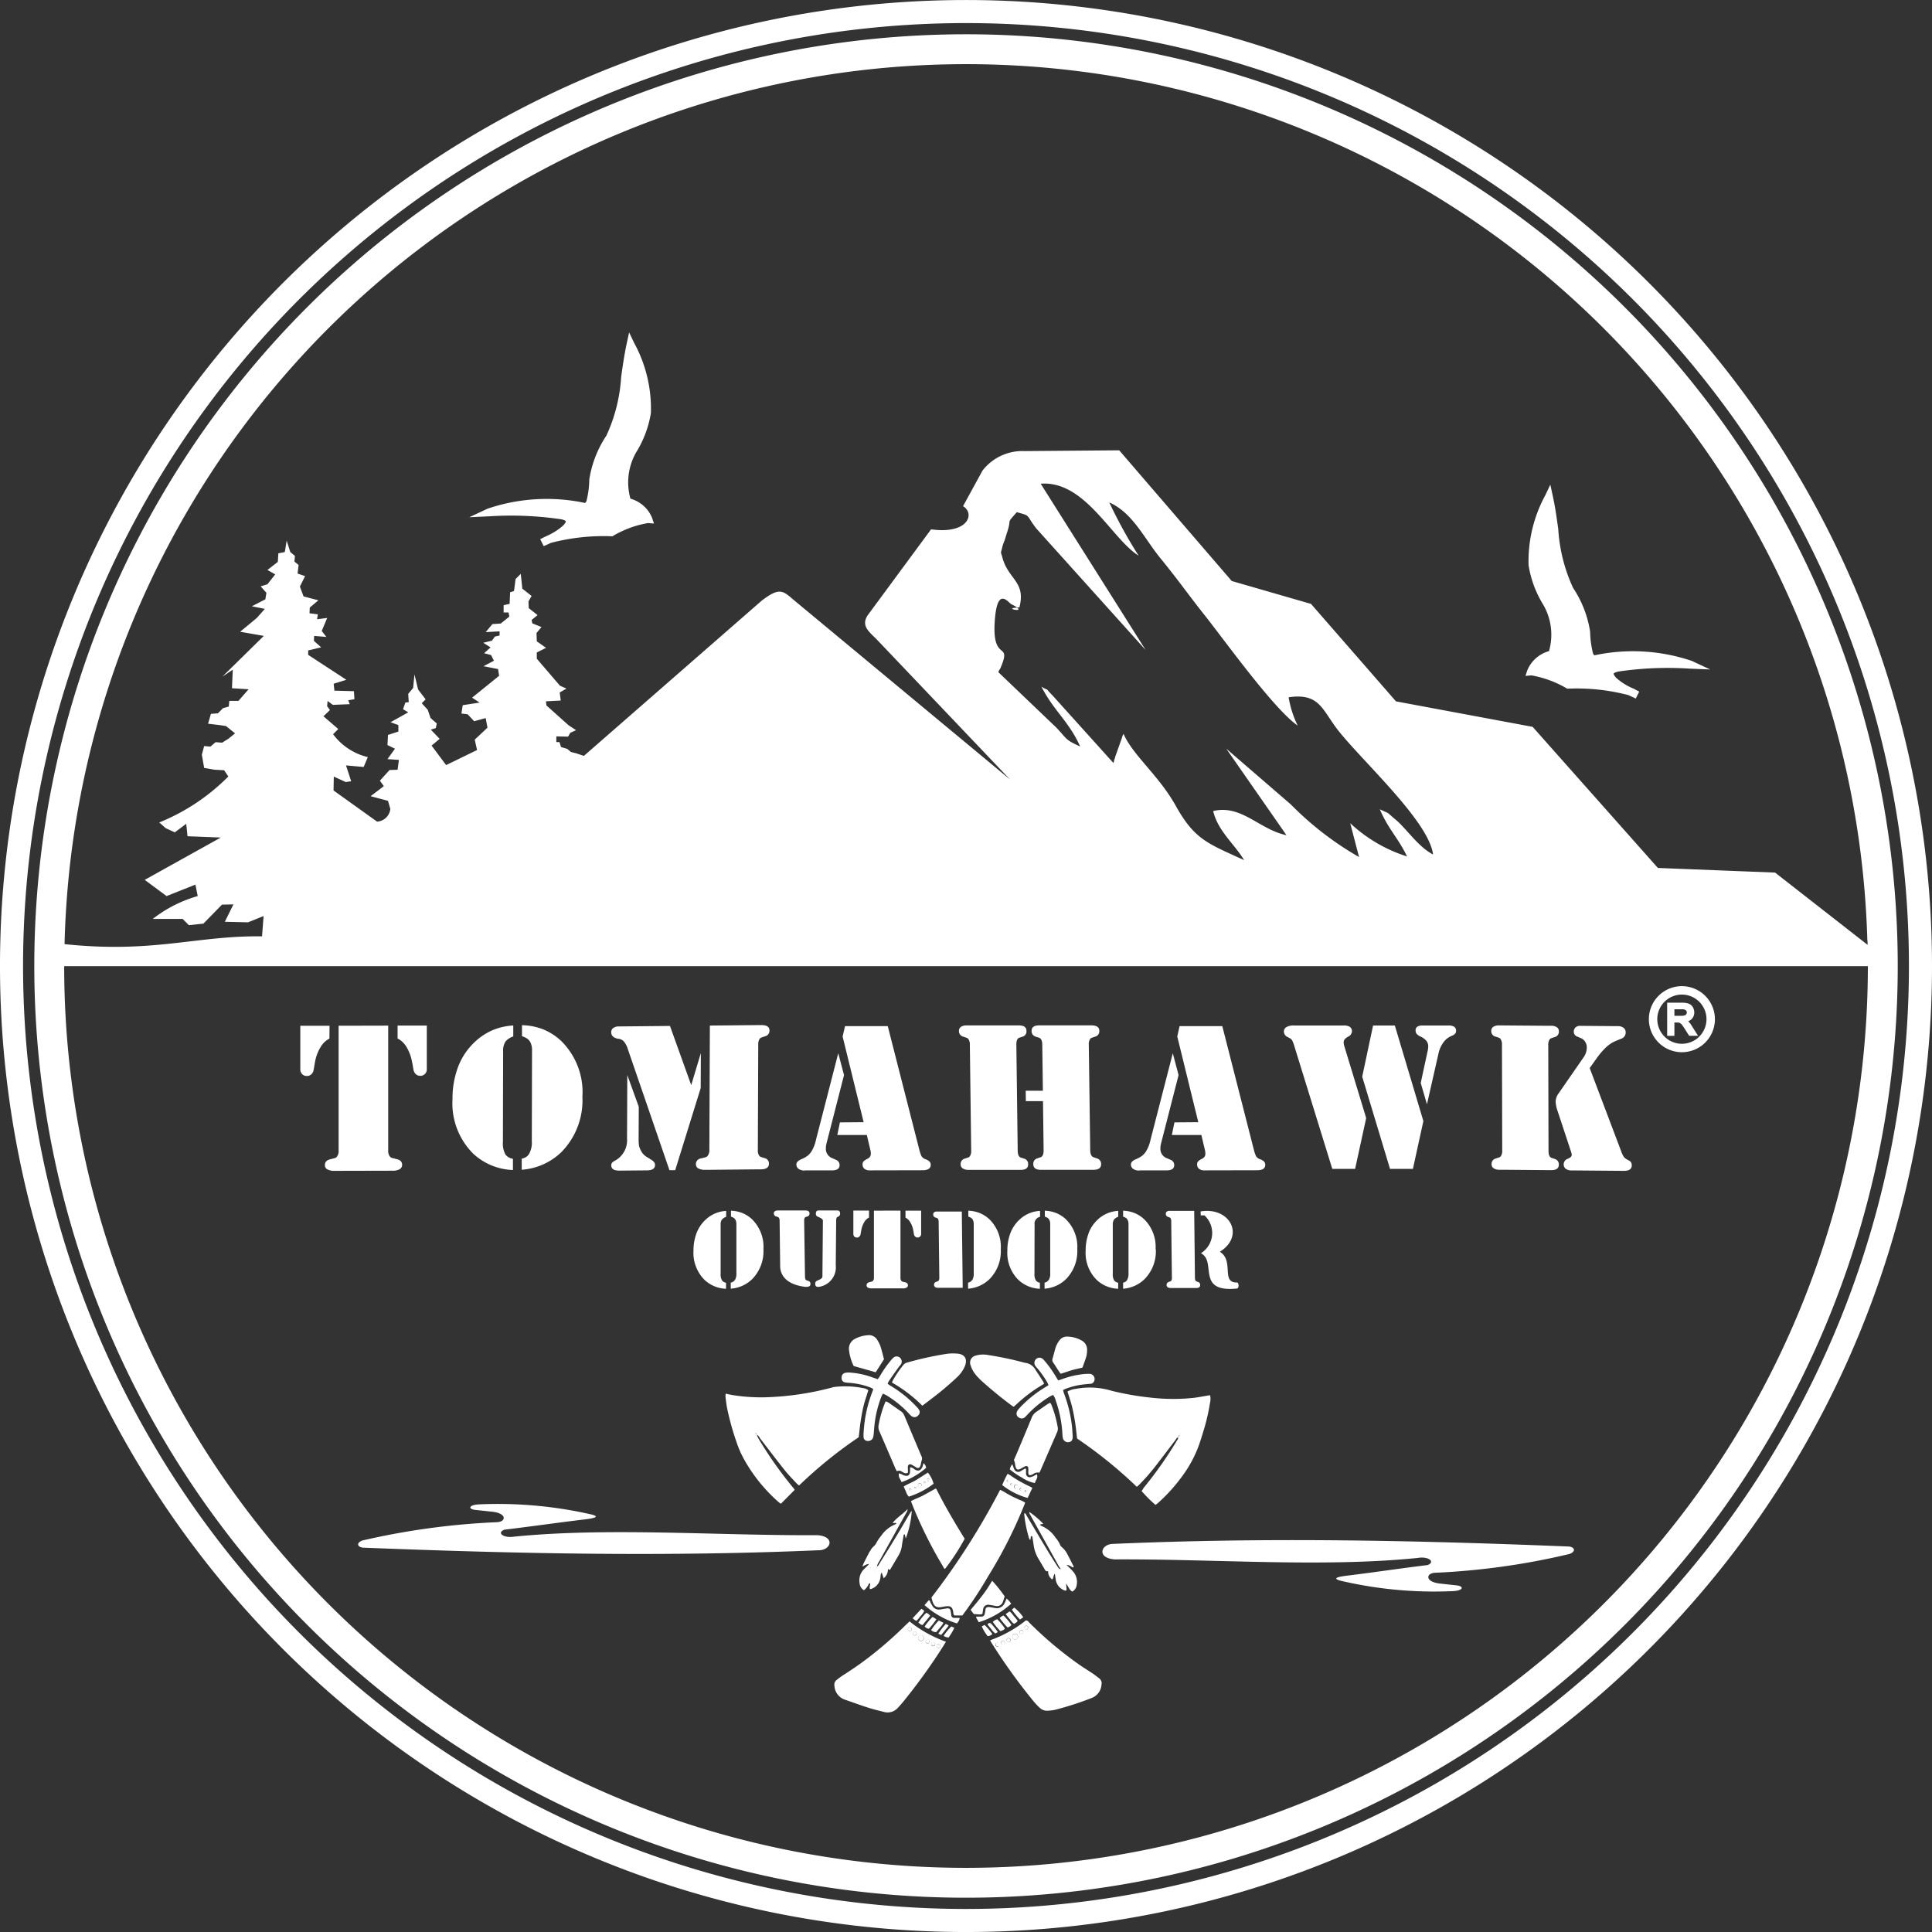 <svg xmlns="http://www.w3.org/2000/svg" xmlns:xlink="http://www.w3.org/1999/xlink" width="83.41" height="83.41" viewBox="0 0 83.41 83.41"><rect x="0" y="0" width="83.41" height="83.41" fill="#333333" stroke="none"/><defs><clipPath id="clip-path"><rect id="Rectangle_528" data-name="Rectangle 528" width="83.41" height="83.41" transform="translate(0 -0.001)" fill="none"></rect></clipPath></defs><g id="Group_387" data-name="Group 387" transform="translate(0 0.001)" clip-path="url(#clip-path)"><path id="Path_2596" data-name="Path 2596" d="M45.8,67.788l0-.018,0-.035a.084.084,0,0,0-.02.029c0,.006.009.016.015.024" fill="#fff"></path><path id="Path_2597" data-name="Path 2597" d="M40.367,70.994a.085.085,0,0,0-.073-.1.083.083,0,0,0-.091.078.089.089,0,0,0,.085.086.081.081,0,0,0,.079-.069" fill="#fff"></path><path id="Path_2598" data-name="Path 2598" d="M39.755,70.838a.123.123,0,0,0,.129-.121.129.129,0,0,0-.127-.125.134.134,0,0,0-.12.134.125.125,0,0,0,.118.112" fill="#fff"></path><path id="Path_2599" data-name="Path 2599" d="M40.52,71.145a.081.081,0,0,0,.08-.069.085.085,0,0,0-.073-.095.086.086,0,0,0-.091.079.084.084,0,0,0,.084.085" fill="#fff"></path><path id="Path_2600" data-name="Path 2600" d="M43.626,64.069s.018.042.028.042a.193.193,0,0,0,.069-.026c-.019-.027-.035-.057-.04-.055a.149.149,0,0,0-.057.039" fill="#fff"></path><path id="Path_2601" data-name="Path 2601" d="M43.475,63.941a.052.052,0,0,0,.038.031c.013,0,.027-.016.046-.029-.016-.018-.024-.037-.038-.044s-.055.02-.046.042" fill="#fff"></path><path id="Path_2602" data-name="Path 2602" d="M43.872,64.1a.094.094,0,0,0-.08.094.087.087,0,0,0,.1.072.078.078,0,0,0,.068-.08.087.087,0,0,0-.087-.086" fill="#fff"></path><path id="Path_2603" data-name="Path 2603" d="M39.194,70.334a.086.086,0,0,0,.069.084.088.088,0,0,0,.094-.081.085.085,0,0,0-.091-.082.079.079,0,0,0-.072.079" fill="#fff"></path><path id="Path_2604" data-name="Path 2604" d="M39.573,70.523a.087.087,0,0,0-.08-.091.089.089,0,0,0-.087.086.083.083,0,0,0,.073.079.08.08,0,0,0,.094-.074" fill="#fff"></path><path id="Path_2605" data-name="Path 2605" d="M40.065,70.947c.015-.018.048-.042.058-.073a.077.077,0,0,0-.079-.09.088.088,0,0,0-.081.074c-.007.046.033.089.1.089" fill="#fff"></path><path id="Path_2606" data-name="Path 2606" d="M40.111,63.868c0-.01-.026-.029-.041-.03-.032,0-.041.025-.035.053a.657.657,0,0,0,.033.082c.028-.065.043-.085.043-.1" fill="#fff"></path><path id="Path_2607" data-name="Path 2607" d="M39.954,64.02a.057.057,0,0,0-.023-.045.036.036,0,0,0-.05.037c0,.015.018.028.031.048.019-.017.04-.027.042-.04" fill="#fff"></path><path id="Path_2608" data-name="Path 2608" d="M39.792,64.126a.086.086,0,0,0-.071-.081.073.073,0,0,0-.089.078.25.25,0,0,0,.048.082.1.1,0,0,0,.112-.079" fill="#fff"></path><path id="Path_2609" data-name="Path 2609" d="M39.57,64.257c-.022-.026-.03-.044-.044-.05a.037.037,0,0,0-.056.03c0,.014.015.042.026.043a.23.23,0,0,0,.074-.023" fill="#fff"></path><path id="Path_2610" data-name="Path 2610" d="M32.6,61.87l.071.065c0-.035-.007-.062-.071-.065" fill="#fff"></path><path id="Path_2611" data-name="Path 2611" d="M44.259,64.374c0,.015.016.044.025.044a.326.326,0,0,0,.086-.032c-.04-.026-.057-.044-.077-.048s-.033.022-.034.036" fill="#fff"></path><path id="Path_2612" data-name="Path 2612" d="M44.032,64.3c0,.017.029.035.049.043s.036-.021.036-.032a.3.3,0,0,0-.034-.078c-.027.033-.053.052-.051.067" fill="#fff"></path><path id="Path_2613" data-name="Path 2613" d="M37.752,67.791l-.007.014h.013Z" fill="#fff"></path><path id="Path_2614" data-name="Path 2614" d="M37.841,67.681c0-.013,0-.026,0-.04l-.027.028.023.012" fill="#fff"></path><path id="Path_2615" data-name="Path 2615" d="M37.508,67.49l-.013.023h.026l-.013-.022" fill="#fff"></path><path id="Path_2616" data-name="Path 2616" d="M43.3,70.837a.084.084,0,0,0,0,.168.093.093,0,0,0,.091-.084.087.087,0,0,0-.088-.084" fill="#fff"></path><path id="Path_2617" data-name="Path 2617" d="M43.842,70.538a.123.123,0,0,0-.14.109.13.13,0,0,0,.115.136.127.127,0,0,0,.131-.121.124.124,0,0,0-.106-.124" fill="#fff"></path><path id="Path_2618" data-name="Path 2618" d="M44.07,70.378c-.014.019-.046.045-.053.077a.076.076,0,0,0,.084.085.084.084,0,0,0,.076-.078c.006-.045-.039-.087-.107-.084" fill="#fff"></path><path id="Path_2619" data-name="Path 2619" d="M43.537,70.725a.079.079,0,0,0-.076.072.086.086,0,0,0,.076.094.091.091,0,0,0,.089-.083.089.089,0,0,0-.089-.083" fill="#fff"></path><path id="Path_2620" data-name="Path 2620" d="M41.705,0A41.705,41.705,0,1,0,83.41,41.705,41.708,41.708,0,0,0,41.705,0m0,82.414A40.709,40.709,0,1,1,82.414,41.705,40.711,40.711,0,0,1,41.705,82.414" fill="#fff"></path><path id="Path_2621" data-name="Path 2621" d="M39.346,64.322c-.027-.021-.04-.038-.054-.04a.036.036,0,0,0-.045.045c0,.014.025.036.035.035a.245.245,0,0,0,.064-.04" fill="#fff"></path><path id="Path_2622" data-name="Path 2622" d="M44.3,70.193a.085.085,0,0,0-.074.08c-.005.044.041.084.109.081.014-.02.045-.047.051-.078a.075.075,0,0,0-.086-.083" fill="#fff"></path><path id="Path_2623" data-name="Path 2623" d="M50.956,61.957c-.055.016-.07.035-.078.1.05-.013.064-.055.078-.1" fill="#fff"></path><path id="Path_2624" data-name="Path 2624" d="M50.969,61.911l0,.026.012-.017-.009-.009" fill="#fff"></path><path id="Path_2625" data-name="Path 2625" d="M42.982,71a.092.092,0,0,0,.09.083.084.084,0,1,0-.02-.166.093.093,0,0,0-.07.083" fill="#fff"></path><path id="Path_2626" data-name="Path 2626" d="M24.226,22.415c.036.01.19.046.2.092s-.092.159-.118.185a2.7,2.7,0,0,1-.672.431c-.056.026-.108.052-.164.077l-.149.077.149.3.154-.067c.051-.025.1-.046.154-.072a8.96,8.96,0,0,1,2.627-.287h.041l.036-.026a4.444,4.444,0,0,1,1.493-.544l.257.021-.082-.246a1.411,1.411,0,0,0-.934-.827,2.607,2.607,0,0,1,.246-2,4.594,4.594,0,0,0,.637-1.7,5.916,5.916,0,0,0-.724-3.027l-.216-.452-.107.493c-.1.467-.17.949-.236,1.426a7.093,7.093,0,0,1-.637,2.535,4.7,4.7,0,0,0-.739,1.894,4.076,4.076,0,0,1-.123.934.474.474,0,0,1-.056.082,7.956,7.956,0,0,0-4.213.246l-.791.37.873-.041a14.747,14.747,0,0,1,3.089.128" fill="#fff"></path><path id="Path_2627" data-name="Path 2627" d="M67.609,29.7l.036.026.041.005a8.821,8.821,0,0,1,2.633.282,1.352,1.352,0,0,0,.148.072l.154.072.149-.3-.149-.077a1.052,1.052,0,0,0-.159-.077,2.668,2.668,0,0,1-.677-.431c-.026-.026-.128-.144-.118-.19s.174-.082.21-.092a14.618,14.618,0,0,1,3.084-.123l.873.035-.791-.369a7.946,7.946,0,0,0-4.213-.241.561.561,0,0,1-.056-.087,4.1,4.1,0,0,1-.123-.929,4.7,4.7,0,0,0-.739-1.9,7.067,7.067,0,0,1-.637-2.53c-.066-.477-.133-.96-.236-1.432l-.107-.492-.216.456a5.956,5.956,0,0,0-.723,3.023,4.605,4.605,0,0,0,.636,1.709,2.58,2.58,0,0,1,.246,2,1.426,1.426,0,0,0-.934.821l-.082.247.257-.021a4.555,4.555,0,0,1,1.493.544" fill="#fff"></path><path id="Path_2628" data-name="Path 2628" d="M41.7,1.479A40.225,40.225,0,1,0,81.931,41.71,40.236,40.236,0,0,0,41.7,1.479m0,1.29A38.929,38.929,0,0,1,80.618,40.577a1.307,1.307,0,0,1,.011.213l-3.994-3.119-5.059-.2-5.408-6.092-5.9-1.1L56.6,26.071l-3.422-.988L48.319,19.44l-4.084.034a2.176,2.176,0,0,0-1.817.841l-.841,1.537c.527.314.235,1.223-1.38,1l-2.738,3.713c-.314.483.112.741.438,1.088l5.71,6-9.379-7.785c-.449-.393-.606-.494-1.335.056l-7.685,6.709-.336-.113-.225-.056-.157-.134-.269-.079-.067-.213h-.135v-.247l.505.011.1-.168.247-.112-.326-.213-.953-.853-.023-.179.64-.034-.045-.348.292-.168-.281-.124-1-1.166v-.269l.4-.2-.4-.281-.012-.359.214-.258-.393-.157-.034-.146.258-.213-.381-.3-.011-.292.134-.235-.4-.314-.067-.64-.224.225-.068.516-.168.056-.022.5-.258.056v.314h.213l.033.179-.37.3-.359.023-.291.347.6-.033v.179l-.2.045-.134.18-.37.089.314.2L20.9,28.2l.3.079.124.246-.449.236.628.123.045.292-1.167.943.326.213-.73.112-.056.359.269.034.281.3L20.968,31l.078.415-.55.516.1.449-1.335.65-.628-.841.348-.292L18.6,31.5l.214-.067.044-.2L18.589,31l-.123-.359-.258-.281.168-.168-.325-.426-.157-.651-.057.583-.213.258.023.359-.146.012-.1.291.224.135-.763.426.337.124v.28l-.449.146-.022.437.325.157-.325.449.493.034-.056.426-.347.011-.416.46.169.236L16,34.373l.751.2.1.348a.611.611,0,0,1-.572.55L14.4,34.126l.011-.6.516.236.235-.034-.224-.684.763.067.179-.426a2.618,2.618,0,0,1-1.5-.988l.224-.224-.639-.55.28-.269-.123-.168.022-.225.225.169L15.1,30.4l-.067-.168.269-.045-.022-.348-.842-.022-.033-.3.549-.169-1.649-1.077v-.19l.561-.135-.314-.28.011-.213.527.044-.2-.258.236-.561-.437.056.033-.213-.359-.045.011-.246.371-.314-.64-.169-.157-.426.224-.449-.325-.112.045-.37-.18-.146L12.733,24l-.2-.168-.157-.494-.079.494-.28.056-.023.37-.448.348.336.191-.336.426-.292.09.247.28-.045.281-.583.3.561.112-.348.392-.718.595,1.021.18L9.6,29.212l.449-.3-.034.8.718.045-.438.5H9.9l-.023.247-.247.067-.224.225-.3.022-.123.426.482.057.292.044.392.315-.291.235-.27.168-.28-.022-.224.191-.27-.023-.1.371.1.572.449.078.415.023.18.269a8.9,8.9,0,0,1-2.985,1.986c.1.078.191.168.281.246l.393.18.493-.37.056.538,1.436.056L6.248,37.985l.943.7,1.245-.494.1.494a5.666,5.666,0,0,0-1.941.987h1.29l.27.269.628-.067.8-.819.494-.011-.37.751,1,.023.673-.27-.067.875c-2.872-.033-4.667.741-8.526.337A38.932,38.932,0,0,1,41.7,2.769M60.75,36.975a6.409,6.409,0,0,1-2.457-1.436L58.674,37a13.575,13.575,0,0,1-2.939-2.266l-2.794-2.413,2.6,3.736c-1.178-.246-1.941-1.335-3.164-1.043.2.864.931,1.436,1.335,2.12-1.559-.718-2.131-.875-2.95-2.344-.729-1.313-1.851-2.177-2.255-3.108a.54.54,0,0,0-.068.168l-.291.819a.612.612,0,0,1-.045.135.444.444,0,0,1-.034.135l-2.614-2.9c-.471-.482-.033-.123-.493-.393.549,1.066,1.189,1.5,1.671,2.581-.662-.3-.538-.3-1.032-.819l-2.5-2.39a.458.458,0,0,1,.079-.146c.538-1.245-.348-.224-.236-2.019.1-1.6.584-.83.729-.763a1.62,1.62,0,0,1,.236.135h.1c.292-1.111-.471-1.2-.729-2.143-.09-.337-.079-.135,0-.5a2.044,2.044,0,0,1,.09-.247l.089-.291c.258-.741-.067-.36.438-.932.628.169.37.09.841.7l4.723,5.25-4.532-7.18c1.918-.146,3.052,2.367,4.229,3.108a20.608,20.608,0,0,1-1.267-2.3c1.009.449,1.492,1.526,2.2,2.4.763.931,1.178,1.537,1.907,2.457.9,1.133,2.984,4.05,4.027,4.779a4.5,4.5,0,0,1-.392-1.223c1.3-.191,1.436.494,2.075,1.346.976,1.291,3.983,3.983,4.162,5.442-.661-.348-1.121-1.089-1.626-1.515-.46-.381-.157-.191-.673-.438.381.887.785,1.223,1.178,2.042M41.7,80.639A38.928,38.928,0,0,1,2.771,41.71h77.87A38.931,38.931,0,0,1,41.7,80.639" fill="#fff"></path><path id="Path_2629" data-name="Path 2629" d="M50.878,62.053l-.006,0v.007l.005,0,0-.008" fill="#fff"></path><path id="Path_2630" data-name="Path 2630" d="M50.966,61.937l-.007.01,0,.009.009,0v-.015" fill="#fff"></path><path id="Path_2631" data-name="Path 2631" d="M32.668,61.935s0,0,0,.009l.008.005,0-.009-.005,0" fill="#fff"></path><path id="Path_2632" data-name="Path 2632" d="M37.5,67.513h-.006l0,.006h.005l0,0" fill="#fff"></path><path id="Path_2633" data-name="Path 2633" d="M37.845,67.642l0-.005,0-.007-.006,0v.008" fill="#fff"></path><path id="Path_2634" data-name="Path 2634" d="M45.8,67.735l0,0h0v0" fill="#fff"></path><path id="Path_2635" data-name="Path 2635" d="M35.285,66.277c-4.323.024-8.981-.344-13.086.063-.448.075-.777-.16-.423-.3,1.142-.136,2.317-.307,3.459-.442.279-.036.751-.1.3-.215a18.231,18.231,0,0,0-4.857-.436c-.457.022-.492.217-.109.244q.336.038.673.072c.661.068.617.446.195.454a31.72,31.72,0,0,0-5.79.789c-.275.1-.224.279.021.31,6.883.27,13.141.394,19.743.109.481-.044.637-.593-.129-.649" fill="#fff"></path><path id="Path_2636" data-name="Path 2636" d="M67.74,66.767c-6.882-.277-13.141-.4-19.743-.111-.48.045-.637.61.129.667,4.323-.024,8.981.354,13.087-.064.448-.078.777.164.423.308-1.142.139-2.317.315-3.459.455-.28.036-.752.1-.3.221a17.741,17.741,0,0,0,4.858.449c.457-.023.491-.223.108-.252l-.672-.074c-.662-.07-.618-.459-.195-.467a30.925,30.925,0,0,0,5.79-.812c.274-.107.224-.287-.022-.32" fill="#fff"></path><path id="Path_2637" data-name="Path 2637" d="M49.364,64.265c-.029.034-.053.072-.078.106a5.723,5.723,0,0,0,.6.6c.039-.03.082-.059.12-.094a7.317,7.317,0,0,0,1.013-1.119,5.272,5.272,0,0,0,.739-1.359c.074-.213.142-.428.206-.644a8.567,8.567,0,0,0,.274-1.181.731.731,0,0,0,.005-.339l-.12.018c-.19.031-.378.07-.569.093a8.461,8.461,0,0,1-1.807,0,12.556,12.556,0,0,1-1.744-.3,3.281,3.281,0,0,0-1.555-.087.927.927,0,0,0-.362.117c.069.225.147.442.2.665s.094.441.129.663.057.46.086.7a19.466,19.466,0,0,1,2.578,2.085c.044-.038.08-.065.112-.1a8.965,8.965,0,0,0,.756-.872c.272-.351.538-.707.809-1.059.029-.039.046-.093.106-.1v-.006l.006,0c.008-.063.024-.081.079-.1l0-.009.007-.011,0-.026.009.01-.011.016v.015l-.009.005c-.015.041-.028.084-.079.1l0,.008-.005,0c.015.057-.025.1-.05.137a17.057,17.057,0,0,1-1.456,2.064" fill="#fff"></path><path id="Path_2638" data-name="Path 2638" d="M32.8,62.079c.353.456.7.917,1.059,1.369.165.207.352.4.531.592a.955.955,0,0,0,.108.092,19.152,19.152,0,0,1,2.576-2.085c.029-.246.05-.478.086-.707s.073-.445.128-.663.134-.44.2-.655a.385.385,0,0,0-.207-.09A3.933,3.933,0,0,0,36,59.881a.551.551,0,0,0-.077.021,12.6,12.6,0,0,1-2.785.419,7.792,7.792,0,0,1-1.526-.095c-.09-.016-.18-.037-.28-.058a.706.706,0,0,0-.012.127c.02.158.037.316.066.472a11.661,11.661,0,0,0,.4,1.457,4.592,4.592,0,0,0,.349.8,6.977,6.977,0,0,0,1.5,1.842.583.583,0,0,0,.08.053l.595-.6c-.026-.036-.044-.063-.065-.088a16.94,16.94,0,0,1-1.511-2.145.761.761,0,0,1-.054-.135l-.008-.005s0-.005,0-.009c-.02-.017-.039-.035-.071-.065.064,0,.074.03.071.065l.005,0,0,.009c.066.019.089.082.126.13" fill="#fff"></path><path id="Path_2639" data-name="Path 2639" d="M39.118,70.141a16.847,16.847,0,0,1-1.728,1.5c-.323.244-.658.47-1,.688a3.118,3.118,0,0,0-.272.2.251.251,0,0,0-.093.248.666.666,0,0,0,.449.6c.338.116.674.24,1.015.349.22.071.446.125.671.181a.591.591,0,0,0,.613-.187c.081-.088.16-.178.236-.27a25.2,25.2,0,0,0,1.718-2.389c.035-.055.068-.112.112-.184A5.466,5.466,0,0,1,39.267,70c-.054.052-.1.1-.149.142m1.409.84a.085.085,0,0,1,.074.094.082.082,0,1,1-.074-.094m-.233-.082a.085.085,0,0,1,.074.1.082.082,0,0,1-.08.069.087.087,0,0,1-.084-.086.082.082,0,0,1,.09-.078m-.25-.115a.077.077,0,0,1,.079.09c-.01.031-.043.055-.058.073-.069,0-.109-.043-.1-.089a.088.088,0,0,1,.081-.074m-.287-.191a.127.127,0,0,1,.127.125.122.122,0,0,1-.128.12.124.124,0,0,1-.118-.112.13.13,0,0,1,.119-.133m-.263-.161a.087.087,0,0,1,.08.091.079.079,0,0,1-.094.074.083.083,0,0,1-.073-.079.089.089,0,0,1,.087-.086m-.136-.1a.089.089,0,0,1-.094.081.085.085,0,0,1-.069-.084.078.078,0,0,1,.072-.079.085.085,0,0,1,.091.082" fill="#fff"></path><path id="Path_2640" data-name="Path 2640" d="M47.252,72.3c-.231-.155-.469-.3-.7-.462a16.379,16.379,0,0,1-2.11-1.781c-.04-.04-.072-.1-.151-.1a5.349,5.349,0,0,1-1.54.855.476.476,0,0,0,.025.063c.045.073.092.145.138.218a24.477,24.477,0,0,0,1.691,2.334,3.1,3.1,0,0,0,.27.291.454.454,0,0,0,.361.137,2.218,2.218,0,0,0,.295-.034,13.294,13.294,0,0,0,1.606-.518.659.659,0,0,0,.419-.581.261.261,0,0,0-.1-.263c-.068-.054-.136-.107-.207-.155m-4.18-1.215a.083.083,0,0,1-.02-.165.083.083,0,1,1,.02.165M43.293,71a.083.083,0,0,1-.075-.094.084.084,0,0,1,.078-.074.088.088,0,0,1,.089.085.094.094,0,0,1-.092.083m.243-.114a.085.085,0,0,1-.076-.093.08.08,0,0,1,.077-.072.083.083,0,1,1,0,.165m.281-.107a.131.131,0,0,1-.115-.137.124.124,0,0,1,.14-.109.126.126,0,0,1,.106.124.13.13,0,0,1-.131.122m.284-.243a.076.076,0,0,1-.084-.086c.007-.031.039-.057.053-.076.068,0,.113.038.107.083a.085.085,0,0,1-.076.079m.237-.187c-.068,0-.114-.036-.11-.08a.086.086,0,0,1,.075-.081.076.076,0,0,1,.086.083.212.212,0,0,1-.051.078" fill="#fff"></path><path id="Path_2641" data-name="Path 2641" d="M44.257,64.873a1.093,1.093,0,0,0-.263-.13c-.088-.046-.181-.083-.27-.127s-.186-.1-.28-.151a1.6,1.6,0,0,0-.266-.146,30.985,30.985,0,0,1-2.964,4.648c.015.055.026.113.045.169.076.223.174.281.407.242.065-.011.13-.028.2-.033.176-.014.24.037.281.207.015.062,0,.135.057.191h.344a17.469,17.469,0,0,0,1.113-1.69,19.924,19.924,0,0,0,1.6-3.18" fill="#fff"></path><path id="Path_2642" data-name="Path 2642" d="M42.294,59.54A17.646,17.646,0,0,0,43.706,60.7a.456.456,0,0,0,.06.032c.137-.122.272-.249.414-.367s.281-.222.427-.325.31-.2.47-.3a.854.854,0,0,0-.045-.1c-.1-.156-.2-.315-.305-.465a.606.606,0,0,0-.5-.344l-.076-.022a14.424,14.424,0,0,0-1.5-.311,1.14,1.14,0,0,0-.532.027.311.311,0,0,0-.222.4,1.226,1.226,0,0,0,.1.238,1.46,1.46,0,0,0,.3.37" fill="#fff"></path><path id="Path_2643" data-name="Path 2643" d="M41.321,58.439a1.986,1.986,0,0,0-.456.01,14.38,14.38,0,0,0-1.706.377.3.3,0,0,0-.162.106,4.957,4.957,0,0,0-.447.656.993.993,0,0,0-.041.1,6.13,6.13,0,0,1,1.312,1c.146-.111.271-.207.4-.305a13.543,13.543,0,0,0,1.08-.908,1.408,1.408,0,0,0,.358-.5c.119-.306-.008-.514-.335-.538" fill="#fff"></path><path id="Path_2644" data-name="Path 2644" d="M40.8,67.732a9.53,9.53,0,0,0,.848-1.3c-.432-.7-.852-1.407-1.219-2.142-.005-.01-.019-.016-.035-.027l-.516.286c-.177.1-.374.159-.551.261a18.522,18.522,0,0,0,1.379,2.805c.025.043.04.1.094.119" fill="#fff"></path><path id="Path_2645" data-name="Path 2645" d="M44.9,63.53l.744-1.714a.356.356,0,0,0,.018-.214,4.763,4.763,0,0,0-.277-.973.567.567,0,0,0-.045-.069,1.134,1.134,0,0,0-.111.057c-.17.116-.338.234-.507.35a.529.529,0,0,0-.186.25c-.2.491-.407.979-.612,1.468-.049.116-.1.23-.15.345.014.042.029.079.038.117s.014.092.024.137c.036.168.1.2.248.113a1.865,1.865,0,0,1,.191-.1.087.087,0,0,1,.119.071,1.867,1.867,0,0,1,0,.2c0,.113.042.142.149.1a.332.332,0,0,0,.054-.025.344.344,0,0,1,.27-.066.342.342,0,0,0,.032-.041" fill="#fff"></path><path id="Path_2646" data-name="Path 2646" d="M39.032,61.1a.331.331,0,0,0-.116-.157c-.19-.133-.38-.267-.571-.4a.537.537,0,0,0-.112-.041,4.715,4.715,0,0,0-.3,1.019.43.43,0,0,0,.032.269q.353.812.7,1.626a.934.934,0,0,0,.059.1.2.2,0,0,1,.2.01.635.635,0,0,0,.105.058.158.158,0,0,0,.169-.01c0-.043,0-.082,0-.122s-.007-.079-.005-.119c.006-.1.069-.141.162-.1.042.02.081.046.121.069s.067.043.1.06a.1.1,0,0,0,.147-.053.532.532,0,0,0,.036-.113.98.98,0,0,1,.029-.135.234.234,0,0,0-.013-.208q-.374-.881-.741-1.761" fill="#fff"></path><path id="Path_2647" data-name="Path 2647" d="M36.336,59.49a.174.174,0,0,0,.142.189.822.822,0,0,0,.157.019,3.168,3.168,0,0,1,.966.213.461.461,0,0,1,.1.061c-.011.035-.018.06-.027.084a5.762,5.762,0,0,0-.39,1.8,1.2,1.2,0,0,0,0,.2.168.168,0,0,0,.158.152.228.228,0,0,0,.258-.168.887.887,0,0,0,.02-.137c.015-.158.024-.317.044-.474a4.83,4.83,0,0,1,.288-1.134,1.325,1.325,0,0,1,.069-.131c.061.031.114.054.164.084a4.477,4.477,0,0,1,.966.79.739.739,0,0,0,.115.109.209.209,0,0,0,.271-.036.191.191,0,0,0,.037-.252.737.737,0,0,0-.1-.123,5.044,5.044,0,0,0-1.143-.919,1.26,1.26,0,0,1-.111-.082,1.054,1.054,0,0,1,.068-.131c.135-.2.273-.39.411-.584.031-.044.072-.08.1-.124a.222.222,0,0,0-.037-.273.211.211,0,0,0-.289-.011,1.167,1.167,0,0,0-.122.131,4.891,4.891,0,0,0-.465.668c-.026.044-.058.085-.09.131-.091-.03-.173-.057-.253-.085a3.477,3.477,0,0,0-.951-.2.743.743,0,0,0-.216.014.2.2,0,0,0-.139.216" fill="#fff"></path><path id="Path_2648" data-name="Path 2648" d="M44.73,58.675a.223.223,0,0,0-.045.272,1.056,1.056,0,0,0,.1.125,4.2,4.2,0,0,1,.424.6.948.948,0,0,1,.056.128c-.046.03-.084.057-.123.08a5.087,5.087,0,0,0-.975.753,2.384,2.384,0,0,0-.216.233.288.288,0,0,0-.065.16.2.2,0,0,0,.128.186.2.2,0,0,0,.226-.02,1.078,1.078,0,0,0,.111-.113,4.544,4.544,0,0,1,.971-.788c.044-.026.092-.046.141-.07a.632.632,0,0,1,.114.239,5.151,5.151,0,0,1,.292,1.479.669.669,0,0,0,.033.194.233.233,0,0,0,.337.093.2.2,0,0,0,.061-.1.455.455,0,0,0,.01-.138c-.009-.146-.016-.292-.033-.437a5.862,5.862,0,0,0-.353-1.426.826.826,0,0,1-.027-.109.408.408,0,0,1,.058-.037,3.179,3.179,0,0,1,.748-.2c.125-.016.25-.027.376-.039a.165.165,0,0,0,.146-.088.224.224,0,0,0-.178-.34,2.461,2.461,0,0,0-.258.009,3.883,3.883,0,0,0-.909.209c-.061.023-.123.043-.193.066-.04-.064-.076-.119-.109-.175a4.756,4.756,0,0,0-.461-.648.855.855,0,0,0-.11-.115.217.217,0,0,0-.275.013" fill="#fff"></path><path id="Path_2649" data-name="Path 2649" d="M37.549,68.614a.58.58,0,0,0,.46-.514c.008-.046.01-.092.02-.138a.409.409,0,0,1,.037-.077l.082.253a.476.476,0,0,0,.186-.409c.048.049.083.057.109.013.119-.2.236-.4.354-.6a1.044,1.044,0,0,0,.137-.391c.021-.151.049-.3.074-.451,0-.024,0-.055.054-.055.013.056.028.115.042.174a4.018,4.018,0,0,0,.259-1.189.432.432,0,0,0-.082.106c-.185.314-.367.63-.556.941q-.376.621-.763,1.235c-.027.044-.044.106-.11.116l0,.007,0,.006c0,.013,0,.026,0,.039l-.023-.012.027-.027v-.009l.006,0a.459.459,0,0,1,.089-.209q.589-1.062,1.182-2.122a.251.251,0,0,0,.049-.148c-.216.222-.463.366-.639.589.053.041.109-.03.162.03a.934.934,0,0,1-.1.059,1.326,1.326,0,0,0-.558.467,1.852,1.852,0,0,0-.212.31c-.051.125-.176.179-.233.292-.021.041-.052.077-.074.118q-.12.229-.236.46c-.02.039-.033.081-.063.156.083-.043.133-.072.185-.094a.416.416,0,0,1,.088-.018v-.006h.006l.014-.023.012.022h-.026l0,0h-.005c.005.036-.022.053-.043.074-.057.056-.115.11-.17.167a.679.679,0,0,0-.179.588.383.383,0,0,0,.187.311.655.655,0,0,0,.2-.25c.015-.026.021-.065.066-.046.015.084-.044.168,0,.251m.2-.823.006.015h-.013Z" fill="#fff"></path><path id="Path_2650" data-name="Path 2650" d="M46.3,68.71a.371.371,0,0,0,.179-.254.693.693,0,0,0-.129-.584c-.05-.06-.108-.116-.163-.173-.039-.04-.081-.079-.143-.14a.451.451,0,0,1,.223.083c.027.013.05.046.092,0-.088-.173-.175-.352-.269-.527a1,1,0,0,0-.254-.328.171.171,0,0,1-.06-.077,1.083,1.083,0,0,0-.2-.317,1.339,1.339,0,0,0-.6-.509.3.3,0,0,1-.066-.041c-.007,0-.007-.019-.008-.029l.139-.026a3.645,3.645,0,0,0-.609-.518.316.316,0,0,0,.035.11q.629,1.13,1.259,2.259a.764.764,0,0,0,.068.093h0l0,0,0,.034,0,.018c-.006-.008-.018-.018-.017-.024a.108.108,0,0,1,.021-.028v0c-.023,0-.055.006-.068-.006a.6.6,0,0,1-.083-.11c-.149-.236-.3-.47-.443-.709-.3-.494-.592-.991-.888-1.486-.021-.035-.027-.093-.09-.089a.1.1,0,0,0-.008.04,5.573,5.573,0,0,0,.219,1.069c.005.014.026.023.048.043.007-.051.011-.09.019-.128s.021-.047.061-.034c.019.12.042.244.058.368a1.552,1.552,0,0,0,.207.6c.092.153.181.308.273.462a.224.224,0,0,0,.061.077c.019.012.054,0,.086,0a.427.427,0,0,0,.174.36c.074-.061.037-.166.116-.246.014.1.026.165.035.235a.591.591,0,0,0,.354.471c.035.016.07.039.118,0-.005-.075-.011-.157-.021-.284.107.14.144.288.275.35" fill="#fff"></path><path id="Path_2651" data-name="Path 2651" d="M36.652,58.257a2.013,2.013,0,0,0,.206.719l.948.267.359-.562c-.051-.188-.094-.376-.153-.558a1.319,1.319,0,0,0-.132-.266.417.417,0,0,0-.418-.213,1.4,1.4,0,0,0-.532.148.473.473,0,0,0-.278.465" fill="#fff"></path><path id="Path_2652" data-name="Path 2652" d="M45.562,58.214c-.041.147-.077.295-.121.441a.182.182,0,0,0,.028.167c.088.132.172.268.259.4a.986.986,0,0,0,.07.087c.154-.051.3-.1.444-.145s.308-.076.491-.12c.057-.162.119-.322.168-.487a1.085,1.085,0,0,0,.031-.255.448.448,0,0,0-.252-.439,1.281,1.281,0,0,0-.589-.159.4.4,0,0,0-.36.174,1.079,1.079,0,0,0-.169.335" fill="#fff"></path><path id="Path_2653" data-name="Path 2653" d="M42.414,69.673c.011-.068.017-.127.03-.185a.22.22,0,0,1,.281-.2c.079.01.157.026.235.039a.267.267,0,0,0,.335-.171,2.383,2.383,0,0,0,.079-.239,6.5,6.5,0,0,0-.539-.673c-.07.113-.137.226-.209.335s-.143.206-.219.306-.164.208-.247.311-.168.2-.256.307l.141.183c.1,0,.178.013.257.013a.554.554,0,0,0,.112-.022" fill="#fff"></path><path id="Path_2654" data-name="Path 2654" d="M39.114,64.4a.554.554,0,0,0,.122.214,3.473,3.473,0,0,0,1.07-.558,1.32,1.32,0,0,0-.246-.481l-.5.316c-.172.106-.366.173-.546.285l.1.224m.956-.566c.015,0,.041.019.041.03s-.015.04-.043.1a.607.607,0,0,1-.033-.081c-.006-.028,0-.054.035-.053m-.14.137a.057.057,0,0,1,.024.045c0,.013-.023.023-.042.039-.013-.02-.028-.032-.031-.047s.028-.051.049-.037m-.209.07a.086.086,0,0,1,.071.081.1.1,0,0,1-.112.079.261.261,0,0,1-.048-.082.073.073,0,0,1,.089-.078m-.195.162c.014.006.022.024.044.05a.3.3,0,0,1-.074.023c-.01,0-.028-.029-.026-.043a.037.037,0,0,1,.056-.03m-.235.073c.015,0,.027.021.054.041-.027.018-.044.037-.063.04s-.033-.02-.035-.036a.037.037,0,0,1,.044-.045" fill="#fff"></path><path id="Path_2655" data-name="Path 2655" d="M44.578,64.236c-.067-.035-.124-.065-.182-.093s-.131-.062-.2-.1-.117-.062-.175-.095-.114-.066-.17-.1-.122-.08-.183-.12a.823.823,0,0,0-.168-.1,4.716,4.716,0,0,0-.232.485,3.106,3.106,0,0,0,1.1.558l.2-.435m-1.065-.264a.055.055,0,0,1-.038-.03.036.036,0,0,1,.045-.042c.014.006.023.024.039.043-.02.013-.034.03-.046.029m.141.139c-.011,0-.032-.038-.028-.042a.135.135,0,0,1,.057-.039c.005,0,.02.028.04.055a.193.193,0,0,1-.069.026m.236.153a.086.086,0,0,1-.1-.071.093.093,0,0,1,.079-.1.088.088,0,0,1,.088.086.078.078,0,0,1-.069.08m.19.08c-.02-.009-.046-.026-.049-.044s.025-.034.051-.067a.277.277,0,0,1,.034.078c0,.011-.029.036-.036.033m.2.074c-.009,0-.026-.029-.025-.044s.025-.037.034-.036.037.022.078.048a.328.328,0,0,1-.087.032" fill="#fff"></path><path id="Path_2656" data-name="Path 2656" d="M41.074,69.739c-.015-.064-.02-.131-.035-.195a.117.117,0,0,0-.142-.107,1.289,1.289,0,0,0-.137.019l-.176.029a.319.319,0,0,1-.314-.132,1.908,1.908,0,0,1-.1-.172c-.019-.031-.007-.082-.074-.094l-.181.21a3.8,3.8,0,0,0,1.4.791c.1-.135.1-.135.116-.241-.079,0-.158,0-.236,0a.12.12,0,0,1-.125-.107" fill="#fff"></path><path id="Path_2657" data-name="Path 2657" d="M43.458,69.012c-.03.071-.052.132-.081.188a.369.369,0,0,1-.439.218c-.071-.013-.143-.024-.215-.036a.188.188,0,0,0-.166.049c-.012.066-.024.151-.042.234a.139.139,0,0,1-.152.126c-.071,0-.142,0-.219,0a.207.207,0,0,0,.011.068c.032.057.067.113.1.177a3.76,3.76,0,0,0,1.4-.8.972.972,0,0,0-.2-.225" fill="#fff"></path><path id="Path_2658" data-name="Path 2658" d="M39.832,63.305c-.07.184-.19.236-.355.125a.285.285,0,0,0-.187-.082v.158c0,.185-.092.249-.269.188-.038-.013-.071-.036-.108-.052s-.058-.021-.1-.036c-.046.161.064.255.111.381a3.319,3.319,0,0,0,1.06-.617.3.3,0,0,0-.114-.2c-.014.047-.023.091-.039.133" fill="#fff"></path><path id="Path_2659" data-name="Path 2659" d="M44.262,63.4c-.034.018-.074.039-.113.062s-.066.044-.1.06a.185.185,0,0,1-.255-.08.889.889,0,0,1-.052-.127l-.037-.1a.461.461,0,0,0-.108.221,3.161,3.161,0,0,0,.513.349,1.5,1.5,0,0,0,.572.242c.014-.12.15-.209.082-.38-.061.034-.1.058-.141.077a.513.513,0,0,1-.111.041.158.158,0,0,1-.215-.16c0-.039,0-.079,0-.119s.015-.066-.036-.09" fill="#fff"></path><path id="Path_2660" data-name="Path 2660" d="M40.2,70.377a.336.336,0,0,0,.215.088c.052-.061.108-.124.161-.19a.921.921,0,0,0,.155-.215l-.2-.1a2.6,2.6,0,0,0-.333.42" fill="#fff"></path><path id="Path_2661" data-name="Path 2661" d="M43.385,70.307a2.293,2.293,0,0,0-.332-.4.416.416,0,0,0-.19.117,3.258,3.258,0,0,0,.33.4c.065-.035.139-.042.192-.115" fill="#fff"></path><path id="Path_2662" data-name="Path 2662" d="M43.933,69.969c-.055-.07-.106-.139-.163-.2s-.1-.154-.19-.2l-.162.117c.068.086.119.155.176.219s.1.153.184.2c.065-.036.128-.059.155-.13" fill="#fff"></path><path id="Path_2663" data-name="Path 2663" d="M39.651,70.053c.041.031.072.056.1.077a.49.49,0,0,0,.078.027l.327-.4a.308.308,0,0,0-.17-.126,2.3,2.3,0,0,0-.339.424" fill="#fff"></path><path id="Path_2664" data-name="Path 2664" d="M39.918,70.215a.253.253,0,0,0,.187.1,3.161,3.161,0,0,0,.322-.409l-.166-.1a2.7,2.7,0,0,0-.343.416" fill="#fff"></path><path id="Path_2665" data-name="Path 2665" d="M43.665,70.148a2.745,2.745,0,0,0-.342-.406c-.037.02-.067.034-.094.052s-.046.038-.073.06a3.924,3.924,0,0,0,.339.405.265.265,0,0,0,.17-.111" fill="#fff"></path><path id="Path_2666" data-name="Path 2666" d="M44.173,69.815a1.834,1.834,0,0,0-.387-.412l-.1.091a3.332,3.332,0,0,0,.349.426l.143-.1" fill="#fff"></path><path id="Path_2667" data-name="Path 2667" d="M42.508,70.154l-.122.06a1.863,1.863,0,0,0,.254.422.277.277,0,0,0,.2-.094,2.822,2.822,0,0,0-.33-.388" fill="#fff"></path><path id="Path_2668" data-name="Path 2668" d="M39.4,69.866c.074.045.1.107.182.1.051-.061.108-.125.16-.193a.926.926,0,0,0,.163-.227l-.122-.093-.383.412" fill="#fff"></path><path id="Path_2669" data-name="Path 2669" d="M40.742,70.623a.375.375,0,0,0,.211.072,2.5,2.5,0,0,0,.249-.419l-.132-.057a2.282,2.282,0,0,0-.328.4" fill="#fff"></path><path id="Path_2670" data-name="Path 2670" d="M40.634,70.584c.1-.122.2-.239.291-.357a.275.275,0,0,0,.024-.06l-.116-.06a3.109,3.109,0,0,0-.325.426l.126.051" fill="#fff"></path><path id="Path_2671" data-name="Path 2671" d="M42.631,70.129c.059.073.109.141.165.205a.708.708,0,0,0,.177.186l.107-.058a2.161,2.161,0,0,0-.209-.272.633.633,0,0,0-.09-.1c-.051-.041-.1-.02-.15.042" fill="#fff"></path><path id="Path_2672" data-name="Path 2672" d="M64.564,44.75c.1.033.157.056.174.062a.168.168,0,0,1,.052.054.412.412,0,0,1,.054.234l.011,4.571a.4.4,0,0,1-.053.232.149.149,0,0,1-.052.052c-.017.008-.075.027-.174.06a.236.236,0,0,0-.18.246.2.2,0,0,0,.088.175.432.432,0,0,0,.252.064h.116l2.009.017h.116q.321,0,.321-.234a.24.24,0,0,0-.173-.249l-.14-.046c-.087-.031-.131-.132-.131-.3l-.011-4.571a.407.407,0,0,1,.053-.233.163.163,0,0,1,.052-.053c.017-.006.075-.027.174-.059a.237.237,0,0,0,.18-.246.2.2,0,0,0-.088-.177.421.421,0,0,0-.251-.064l-.117,0-2.009-.016h-.116a.426.426,0,0,0-.252.061.2.2,0,0,0-.087.175.244.244,0,0,0,.182.249" fill="#fff"></path><path id="Path_2673" data-name="Path 2673" d="M70.263,50.065a.391.391,0,0,1-.154-.116A.933.933,0,0,1,70,49.726L68.631,46.11l.309-.432a3.108,3.108,0,0,1,.422-.487,1.4,1.4,0,0,1,.377-.243l.24-.1a.279.279,0,0,0,.206-.274.241.241,0,0,0-.089-.2.389.389,0,0,0-.247-.073l-1.6-.013a.326.326,0,0,0-.205.048.246.246,0,0,0-.1.2.221.221,0,0,0,.154.216l.161.07a.373.373,0,0,1,.18.158.441.441,0,0,1,.068.237.747.747,0,0,1-.151.446L67.292,47.2a.615.615,0,0,0-.13.347,1.343,1.343,0,0,0,.082.412l.578,1.749a.685.685,0,0,1,.036.147.139.139,0,0,1-.041.093.542.542,0,0,1-.14.083.25.25,0,0,0-.168.228.238.238,0,0,0,.088.2.417.417,0,0,0,.252.07l2.262.019c.225,0,.337-.078.337-.239a.236.236,0,0,0-.064-.17.877.877,0,0,0-.121-.07" fill="#fff"></path><path id="Path_2674" data-name="Path 2674" d="M16.924,50.542a.649.649,0,0,0,.311-.055.223.223,0,0,0,.127-.193q0-.2-.234-.252c-.125-.031-.2-.05-.222-.057a.193.193,0,0,1-.074-.057.381.381,0,0,1-.072-.258l0-5.392-2.141.005v5.392a.38.38,0,0,1-.073.259.152.152,0,0,1-.067.056c-.023.008-.1.027-.22.059-.155.033-.232.117-.232.252a.2.2,0,0,0,.108.184.632.632,0,0,0,.321.062h.157l2.151-.005Z" fill="#fff"></path><path id="Path_2675" data-name="Path 2675" d="M61,50.462l.451-2.063-1.232-4.127-.939,0-.469,2.21,1.2,3.98Z" fill="#fff"></path><path id="Path_2676" data-name="Path 2676" d="M61.325,44.747a.76.76,0,0,1,.254.184.384.384,0,0,1,.082.235.985.985,0,0,1-.034.244l-.29,1.345.269.92L62.1,45.5a1.255,1.255,0,0,1,.3-.6.916.916,0,0,1,.3-.191.352.352,0,0,0,.127-.09.169.169,0,0,0,.035-.119.2.2,0,0,0-.082-.175.486.486,0,0,0-.266-.052H61.42a.407.407,0,0,0-.235.054.182.182,0,0,0-.069.17.221.221,0,0,0,.048.14.506.506,0,0,0,.161.113" fill="#fff"></path><path id="Path_2677" data-name="Path 2677" d="M50.705,48.455,50.592,49l1.275,0,.156.662a.607.607,0,0,1,.016.137.247.247,0,0,1-.033.136.326.326,0,0,1-.127.1.6.6,0,0,0-.163.113.224.224,0,0,0-.033.137.217.217,0,0,0,.086.176.34.34,0,0,0,.221.066l2.282-.005c.237,0,.354-.08.352-.237a.2.2,0,0,0-.048-.136.487.487,0,0,0-.167-.1.326.326,0,0,1-.186-.141,1.818,1.818,0,0,1-.085-.25L52.77,44.3l-1.844,0-.1.447.908,3.7Z" fill="#fff"></path><path id="Path_2678" data-name="Path 2678" d="M55.619,44.792a.331.331,0,0,1,.153.1,1.07,1.07,0,0,1,.1.244l1.647,5.327.985,0,.478-2.194-.953-3.134a.388.388,0,0,1-.017-.1.255.255,0,0,1,.033-.157.617.617,0,0,1,.169-.13.266.266,0,0,0,.154-.237.226.226,0,0,0-.1-.185.508.508,0,0,0-.277-.054l-2.136,0a.6.6,0,0,0-.317.07.218.218,0,0,0-.108.2.259.259,0,0,0,.19.239" fill="#fff"></path><path id="Path_2679" data-name="Path 2679" d="M14.227,44.284l-1.262,0v1.876a.284.284,0,0,0,.079.211.265.265,0,0,0,.2.081.278.278,0,0,0,.2-.075.353.353,0,0,0,.1-.208l.049-.279a1.85,1.85,0,0,1,.279-.736.936.936,0,0,1,.35-.316Z" fill="#fff"></path><path id="Path_2680" data-name="Path 2680" d="M34.753,50.528l1.163,0c.223,0,.334-.077.331-.228a.236.236,0,0,0-.155-.228L35.931,50a.426.426,0,0,1-.277-.408.955.955,0,0,1,.031-.238l.754-2.941-.249-.943-.966,3.753a1.545,1.545,0,0,1-.2.5.78.78,0,0,1-.168.181,1.381,1.381,0,0,1-.274.148c-.133.059-.2.131-.2.22a.232.232,0,0,0,.1.194.463.463,0,0,0,.268.069" fill="#fff"></path><path id="Path_2681" data-name="Path 2681" d="M25.145,47.339a3.1,3.1,0,0,0-.934-2.415,2.508,2.508,0,0,0-.766-.487,2.64,2.64,0,0,0-.909-.177v.476a.862.862,0,0,1,.219.1.446.446,0,0,1,.132.143.718.718,0,0,1,.082.369l-.009,3.932a.97.97,0,0,1-.125.548.478.478,0,0,1-.123.123.647.647,0,0,1-.188.072V50.5a2.732,2.732,0,0,0,1.719-.768,3.183,3.183,0,0,0,.9-2.4" fill="#fff"></path><path id="Path_2682" data-name="Path 2682" d="M27.082,46.411l-.011,2.747a1,1,0,0,1-.528.954.4.4,0,0,0-.121.09.17.17,0,0,0-.031.112c0,.151.118.226.354.224l1.185-.011c.233,0,.351-.081.351-.235,0-.086-.059-.163-.177-.232l-.173-.107a.663.663,0,0,1-.271-.3.723.723,0,0,1-.073-.2,1.971,1.971,0,0,1-.015-.3l.006-1.371Z" fill="#fff"></path><path id="Path_2683" data-name="Path 2683" d="M36.262,48.455,36.149,49l1.275,0,.155.662a.551.551,0,0,1,.017.137.247.247,0,0,1-.033.136.326.326,0,0,1-.127.1.581.581,0,0,0-.163.113.224.224,0,0,0-.033.137.219.219,0,0,0,.085.176.345.345,0,0,0,.222.066l2.282-.005c.237,0,.354-.08.352-.237a.2.2,0,0,0-.048-.136.487.487,0,0,0-.167-.1.326.326,0,0,1-.186-.141,1.819,1.819,0,0,1-.085-.25L38.327,44.3l-1.844,0-.105.447.908,3.7Z" fill="#fff"></path><path id="Path_2684" data-name="Path 2684" d="M41.586,44.755c.1.033.158.055.175.061a.155.155,0,0,1,.053.053.41.41,0,0,1,.057.234l.058,4.572a.4.4,0,0,1-.051.232.138.138,0,0,1-.052.053c-.017.007-.075.028-.173.06a.236.236,0,0,0-.179.248.2.2,0,0,0,.09.175.44.44,0,0,0,.254.062h2.251c.214,0,.321-.079.319-.237a.239.239,0,0,0-.176-.248l-.14-.045c-.089-.03-.133-.131-.135-.3L43.879,45.1c0-.171.04-.271.127-.3l.14-.045a.231.231,0,0,0,.169-.248c0-.159-.111-.238-.325-.238H41.739a.429.429,0,0,0-.252.062.2.2,0,0,0-.086.176.244.244,0,0,0,.185.248" fill="#fff"></path><path id="Path_2685" data-name="Path 2685" d="M22.145,50.511v-.483a.5.5,0,0,1-.322-.183.978.978,0,0,1-.111-.543l.009-3.932a.706.706,0,0,1,.1-.4.692.692,0,0,1,.338-.223v-.475a2.686,2.686,0,0,0-.909.21,2.648,2.648,0,0,0-.767.516,2.856,2.856,0,0,0-.706,1.062,3.858,3.858,0,0,0-.241,1.388,3.065,3.065,0,0,0,.9,2.364,2.656,2.656,0,0,0,1.714.7" fill="#fff"></path><path id="Path_2686" data-name="Path 2686" d="M44.715,44.756l.147.045c.088.032.134.131.136.3l.026,1.989h-.741l.006.449h.74l.027,2.113c0,.178-.041.279-.129.307l-.145.05a.236.236,0,0,0-.171.251c0,.162.111.243.325.243H47.2c.227,0,.34-.081.338-.243a.245.245,0,0,0-.185-.251l-.146-.05c-.091-.037-.137-.139-.139-.307L47.006,45.1a.4.4,0,0,1,.051-.233.138.138,0,0,1,.052-.053c.017-.007.075-.028.173-.061a.236.236,0,0,0,.179-.248c0-.159-.117-.238-.344-.238H44.866c-.22,0-.33.079-.328.238a.239.239,0,0,0,.177.248" fill="#fff"></path><path id="Path_2687" data-name="Path 2687" d="M17.8,45.884l.048.279a.361.361,0,0,0,.1.207.276.276,0,0,0,.2.075.272.272,0,0,0,.2-.082.288.288,0,0,0,.079-.211V44.275l-1.262,0v.557a.974.974,0,0,1,.351.314,1.882,1.882,0,0,1,.279.735" fill="#fff"></path><path id="Path_2688" data-name="Path 2688" d="M30.046,50.261a.2.2,0,0,0,.1.182.617.617,0,0,0,.313.06h.155l2.1-.02.127,0c.237,0,.356-.082.356-.239a.236.236,0,0,0-.188-.246c-.1-.032-.164-.051-.182-.059a.147.147,0,0,1-.054-.053.372.372,0,0,1-.055-.231l.018-4.566a.394.394,0,0,1,.058-.234.156.156,0,0,1,.054-.053c.018-.007.079-.029.182-.063a.246.246,0,0,0,.191-.249c0-.159-.118-.237-.354-.235h-.127l-2.093.02-.022,5.362a.394.394,0,0,1-.072.26.152.152,0,0,1-.066.054c-.022.008-.093.027-.215.059a.248.248,0,0,0-.228.253" fill="#fff"></path><path id="Path_2689" data-name="Path 2689" d="M26.69,44.844a.409.409,0,0,1,.212.085.873.873,0,0,1,.2.353l1.8,5.236.249,0,1.1-3.543.007-1.514-.416,1.386-.917-2.555-2.2.021a.4.4,0,0,0-.25.069.218.218,0,0,0-.087.185c0,.146.1.24.3.28" fill="#fff"></path><path id="Path_2690" data-name="Path 2690" d="M49.2,50.528l1.163,0c.223,0,.334-.077.331-.228a.236.236,0,0,0-.155-.228L50.374,50a.426.426,0,0,1-.277-.408.914.914,0,0,1,.032-.238l.753-2.941-.249-.943-.966,3.753a1.545,1.545,0,0,1-.2.5.78.78,0,0,1-.168.181,1.381,1.381,0,0,1-.274.148c-.133.059-.2.131-.2.22a.232.232,0,0,0,.1.194.463.463,0,0,0,.268.069" fill="#fff"></path><path id="Path_2691" data-name="Path 2691" d="M53.392,55.63c.112,0,.1-.264.01-.262-.705.015-.107-.942-.739-1.327,1.1-.684.441-1.95-.828-1.741,0,.034,0,.114.007.172.034,0,.1,0,.158,0a1.028,1.028,0,0,1-.153,1.632c.7.357-.231,1.7,1.545,1.526" fill="#fff"></path><path id="Path_2692" data-name="Path 2692" d="M50.541,55.314c-.008,0-.037.015-.086.032a.127.127,0,0,0-.089.133.114.114,0,0,0,.045.093.21.21,0,0,0,.126.033h1.118c.106,0,.159-.043.159-.127a.127.127,0,0,0-.088-.132l-.07-.024c-.044-.016-.066-.07-.067-.161l-.032-2.886H50.5a.2.2,0,0,0-.126.033.108.108,0,0,0-.042.094.13.13,0,0,0,.092.132c.049.017.078.029.087.032a.1.1,0,0,1,.026.029.226.226,0,0,1,.028.125l.029,2.441a.226.226,0,0,1-.025.124.071.071,0,0,1-.026.028" fill="#fff"></path><path id="Path_2693" data-name="Path 2693" d="M41.961,55.27a.263.263,0,0,1-.066.067.369.369,0,0,1-.1.038v.26a1.477,1.477,0,0,0,.926-.413,1.715,1.715,0,0,0,.486-1.291,1.667,1.667,0,0,0-.5-1.3,1.368,1.368,0,0,0-.412-.262,1.442,1.442,0,0,0-.489-.1v.256a.457.457,0,0,1,.118.053.23.23,0,0,1,.071.077.389.389,0,0,1,.044.2l0,2.116a.531.531,0,0,1-.068.3" fill="#fff"></path><path id="Path_2694" data-name="Path 2694" d="M40.469,52.593a.071.071,0,0,1,.026.028.218.218,0,0,1,.029.123l.029,2.415a.207.207,0,0,1-.026.122.065.065,0,0,1-.026.028c-.008,0-.037.015-.086.032a.124.124,0,0,0-.089.131.107.107,0,0,0,.045.092.21.21,0,0,0,.126.033h1.066l-.039-3.293H40.458a.208.208,0,0,0-.126.033.108.108,0,0,0-.043.093.128.128,0,0,0,.093.131c.049.017.078.029.087.032" fill="#fff"></path><path id="Path_2695" data-name="Path 2695" d="M35.31,55.276l-.05.024a.129.129,0,0,0-.063.131c0,.083.037.125.114.125h.042a.853.853,0,0,0,.729-.938L36.1,52.7a.3.3,0,0,1,.02-.124.081.081,0,0,1,.019-.027l.063-.033a.131.131,0,0,0,.066-.131.111.111,0,0,0-.121-.126h-.807c-.077,0-.116.042-.116.126a.129.129,0,0,0,.06.131l.051.024c.031.016.192.069.192.16l-.021,2.416c0,.09-.163.143-.195.159" fill="#fff"></path><path id="Path_2696" data-name="Path 2696" d="M33.6,52.549a.082.082,0,0,1,.028.028.221.221,0,0,1,.03.124l.024,1.917c-.013.311.134.818,1.076.938h.062c.113,0,.17-.041.169-.125A.127.127,0,0,0,34.9,55.3l-.075-.024c-.046-.015-.07-.069-.071-.158L34.718,52.7c0-.091.021-.143.068-.16l.073-.024a.121.121,0,0,0,.09-.13c0-.085-.059-.127-.172-.127h-1.19a.227.227,0,0,0-.133.033.1.1,0,0,0-.045.093.128.128,0,0,0,.1.131c.052.017.083.029.092.032" fill="#fff"></path><path id="Path_2697" data-name="Path 2697" d="M47,53.24a2.071,2.071,0,0,0-.129.748,1.643,1.643,0,0,0,.481,1.272,1.423,1.423,0,0,0,.923.379v-.261a.268.268,0,0,1-.174-.1.514.514,0,0,1-.059-.292l0-2.116a.383.383,0,0,1,.053-.219.375.375,0,0,1,.182-.119v-.256a1.389,1.389,0,0,0-.9.391,1.527,1.527,0,0,0-.38.571" fill="#fff"></path><path id="Path_2698" data-name="Path 2698" d="M49.89,53.931a1.67,1.67,0,0,0-.5-1.3,1.349,1.349,0,0,0-.412-.262,1.419,1.419,0,0,0-.49-.1v.256a.457.457,0,0,1,.118.053.23.23,0,0,1,.071.077.382.382,0,0,1,.044.2l0,2.117a.526.526,0,0,1-.067.3.294.294,0,0,1-.066.066.339.339,0,0,1-.1.038v.261a1.475,1.475,0,0,0,.925-.414,1.711,1.711,0,0,0,.487-1.29" fill="#fff"></path><path id="Path_2699" data-name="Path 2699" d="M44,52.669a1.539,1.539,0,0,0-.38.572,2.061,2.061,0,0,0-.129.747,1.643,1.643,0,0,0,.481,1.272,1.428,1.428,0,0,0,.923.379v-.26a.273.273,0,0,1-.174-.1.523.523,0,0,1-.06-.292l.005-2.117a.3.3,0,0,1,.235-.337v-.256a1.376,1.376,0,0,0-.9.391" fill="#fff"></path><path id="Path_2700" data-name="Path 2700" d="M45.263,55.27a.248.248,0,0,1-.066.067.369.369,0,0,1-.1.038v.26a1.471,1.471,0,0,0,.926-.413,1.715,1.715,0,0,0,.486-1.291,1.667,1.667,0,0,0-.5-1.3,1.368,1.368,0,0,0-.412-.262,1.442,1.442,0,0,0-.489-.1v.256a.457.457,0,0,1,.118.053.23.23,0,0,1,.071.077.389.389,0,0,1,.044.2l0,2.116a.531.531,0,0,1-.068.3" fill="#fff"></path><path id="Path_2701" data-name="Path 2701" d="M39.43,53.124l.025.149a.192.192,0,0,0,.055.112.15.15,0,0,0,.106.04.152.152,0,0,0,.11-.044.157.157,0,0,0,.042-.114v-1h-.676v.3a.508.508,0,0,1,.187.168,1,1,0,0,1,.151.393" fill="#fff"></path><path id="Path_2702" data-name="Path 2702" d="M36.842,53.274a.155.155,0,0,0,.042.113.161.161,0,0,0,.216,0,.192.192,0,0,0,.055-.112l.027-.149a.99.99,0,0,1,.149-.394.5.5,0,0,1,.187-.169v-.3h-.676Z" fill="#fff"></path><path id="Path_2703" data-name="Path 2703" d="M37.73,52.267v2.887a.2.2,0,0,1-.038.138.082.082,0,0,1-.036.031l-.118.031c-.083.018-.125.063-.125.135a.107.107,0,0,0,.058.1.357.357,0,0,0,.172.033h.085l1.151,0h.085a.353.353,0,0,0,.167-.029.118.118,0,0,0,.067-.1c0-.072-.041-.117-.125-.134-.067-.017-.107-.027-.118-.031a.093.093,0,0,1-.04-.03.2.2,0,0,1-.039-.138V52.264Z" fill="#fff"></path><path id="Path_2704" data-name="Path 2704" d="M31.168,52.654a.376.376,0,0,1,.182-.12v-.256a1.389,1.389,0,0,0-.9.391,1.539,1.539,0,0,0-.38.572,2.087,2.087,0,0,0-.13.747,1.647,1.647,0,0,0,.482,1.272,1.423,1.423,0,0,0,.923.379v-.26a.27.27,0,0,1-.173-.1.521.521,0,0,1-.06-.292l0-2.117a.376.376,0,0,1,.053-.217" fill="#fff"></path><path id="Path_2705" data-name="Path 2705" d="M31.714,55.27a.248.248,0,0,1-.066.067.369.369,0,0,1-.1.038v.26a1.471,1.471,0,0,0,.926-.413,1.715,1.715,0,0,0,.486-1.291,1.667,1.667,0,0,0-.5-1.3,1.368,1.368,0,0,0-.412-.262,1.442,1.442,0,0,0-.489-.1v.256a.457.457,0,0,1,.118.053.231.231,0,0,1,.071.077.389.389,0,0,1,.044.2l0,2.116a.531.531,0,0,1-.068.3" fill="#fff"></path><path id="Path_2706" data-name="Path 2706" d="M72.612,42.574A1.426,1.426,0,1,0,74.038,44a1.428,1.428,0,0,0-1.426-1.426m0,2.488A1.062,1.062,0,1,1,73.674,44a1.063,1.063,0,0,1-1.062,1.062" fill="#fff"></path><path id="Path_2707" data-name="Path 2707" d="M72.884,44.091a.478.478,0,0,0,.154-.1.394.394,0,0,0,.108-.282.46.46,0,0,0-.062-.231.361.361,0,0,0-.179-.149.876.876,0,0,0-.288-.041h-.641v1.432h.313v-.575h.123a.534.534,0,0,1,.077.005.192.192,0,0,1,.056.026.282.282,0,0,1,.072.072,1.949,1.949,0,0,1,.118.169l.19.3h.385l-.293-.462a.735.735,0,0,0-.133-.164m-.082-.308a.115.115,0,0,1-.062.051.538.538,0,0,1-.159.021h-.292v-.282h.333a.234.234,0,0,1,.159.041.114.114,0,0,1,.042.1.122.122,0,0,1-.021.072" fill="#fff"></path><path id="Path_2708" data-name="Path 2708" d="M43.911,26.233c-.6.021.293.216,0,0" fill="#fff"></path></g></svg>